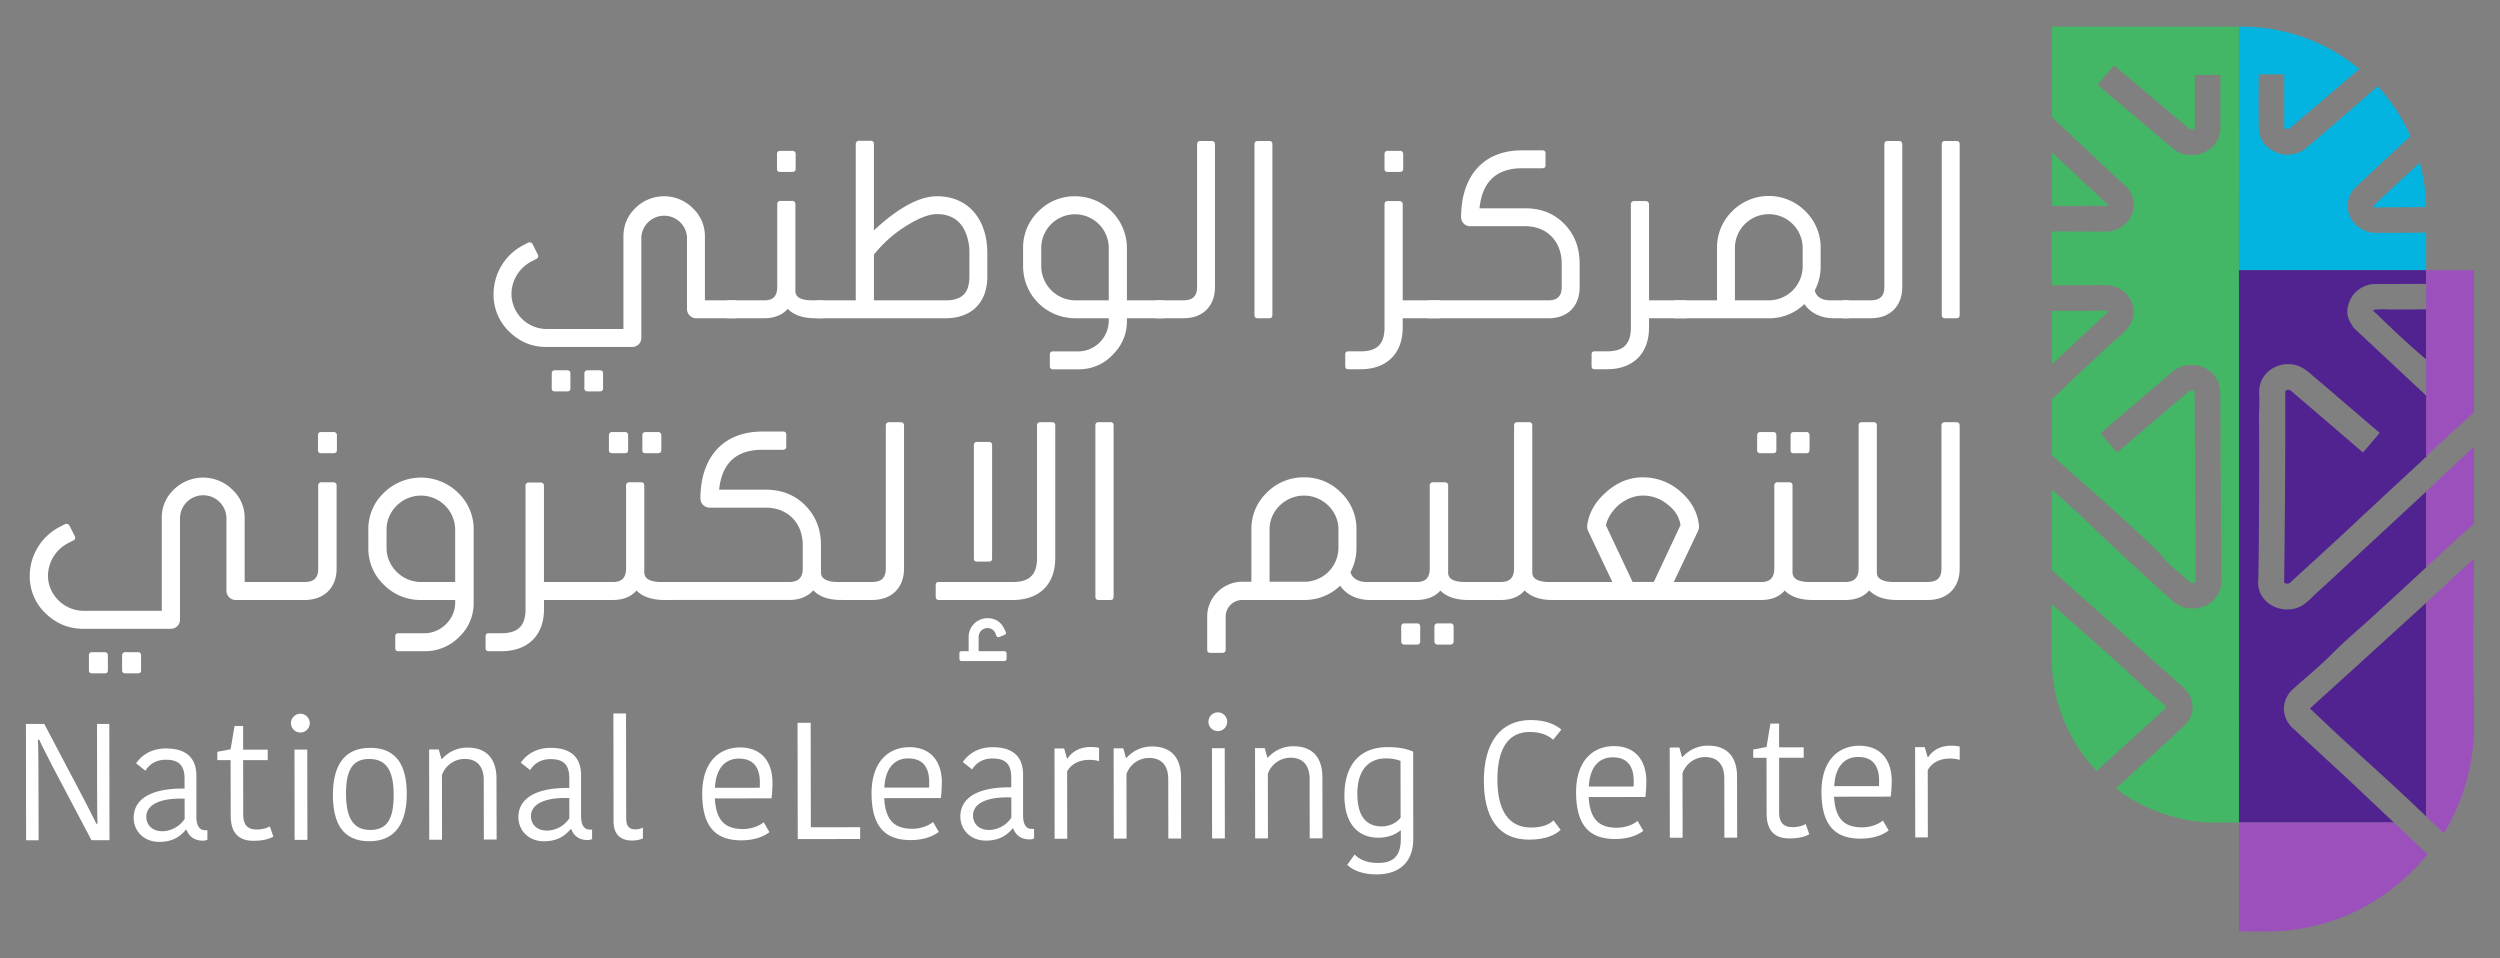 <svg id="Layer_1" data-name="Layer 1" xmlns="http://www.w3.org/2000/svg" viewBox="0 0 1748 670"><rect x="0" y="0" width="1748" height="670" fill="#808080" stroke="none"/><path d="M382.18,230.06H435.9V165.7c0-7.89,2.57-14.58,8.24-20.08a28.4,28.4,0,0,1,40.33,0,26.87,26.87,0,0,1,8.41,20.08V210H514.5v12.53H486.69a6.45,6.45,0,0,1-6.34-6.35V165.7a16,16,0,0,0-31.92,0v70.71a6.31,6.31,0,0,1-6.35,6.18H381.84c-9.95,0-18.53-3.61-25.91-10.81a35.75,35.75,0,0,1-10.82-26.26,38.59,38.59,0,0,1,20.6-34l3.6-1.89a2.2,2.2,0,0,1,1-.17,2.17,2.17,0,0,1,2.06,1.2l3.6,7.21a4.12,4.12,0,0,1,.35,1.2,2,2,0,0,1-1.2,1.89l-3.61,1.89a25.82,25.82,0,0,0-13.9,22.65A24.76,24.76,0,0,0,382.18,230.06Zm16.65,31.24v10.12c0,1.55-.68,2.23-2.23,2.23H388c-1.55,0-2.23-.68-2.23-2.23V261.3c0-1.55.68-2.41,2.23-2.41h8.58C398.15,258.89,398.83,259.75,398.83,261.3Zm22.83,0v10.12c0,1.55-.69,2.23-2.23,2.23H411c-1.54,0-2.4-.68-2.4-2.23V261.3a2.17,2.17,0,0,1,2.4-2.41h8.42C421,258.89,421.66,259.75,421.66,261.3Z" style="fill:#FFFFFF"/><path d="M543.45,200.54V142.88a2.16,2.16,0,0,1,2.4-2.4h7.89a2.16,2.16,0,0,1,2.4,2.4v60.06a5.64,5.64,0,0,0,1.38,4.29c1.71,1.72,5.15,2.75,10.13,2.75h8.06v12.53h-5.84c-8.4,0-14.75-2.24-18.87-6.35-.17-.18-.35-.18-.35-.34a2.34,2.34,0,0,1-.51.85c-3.95,4-9.27,5.84-16,5.84H508.44V210h26.08C540.7,210,543.45,206.89,543.45,200.54ZM543.27,118V107.87c0-1.55.69-2.4,2.23-2.4h8.42a2.17,2.17,0,0,1,2.4,2.4V118c0,1.53-.86,2.22-2.4,2.22H545.5C544,120.22,543.27,119.53,543.27,118Z" style="fill:#FFFFFF"/><path d="M661.16,222.51H571.41V210h26.94V100.83a2.3,2.3,0,0,1,2.57-2.4h7.9c1.54,0,2.23.86,2.23,2.4v60.24c17-15.79,31.75-23.85,44.1-23.85,22.31,0,35.19,16.64,35.19,39.64v16.48C690.34,211.52,679.35,222.51,661.16,222.51Zm16.65-29.17V176.86a35.7,35.7,0,0,0-3.44-16c-3.77-7.38-10.29-11.15-19.22-11.15-5.83,0-13,2.91-21.79,8.4a88.59,88.59,0,0,0-22.31,19.91V210h50.11C672.66,210,677.81,204.83,677.81,193.34Z" style="fill:#FFFFFF"/><path d="M775.24,224.57v-2.06H751.73a36.33,36.33,0,0,1-36.38-36.21V173.43A35,35,0,0,1,726,147.86a35.34,35.34,0,0,1,25.74-10.64,36.33,36.33,0,0,1,36.21,36.21V210h25.92v12.53H787.94v2.06c0,9.09-3.43,17-10.12,23.68a32.29,32.29,0,0,1-23.68,9.95H736.28a2,2,0,0,1-2.23-2.23v-8.06a2,2,0,0,1,2.23-2.23h17.86A21.56,21.56,0,0,0,775.24,224.57ZM751.73,210h23.51V173.43a23.6,23.6,0,1,0-47.2,0V186.3A24,24,0,0,0,751.73,210Z" style="fill:#FFFFFF"/><path d="M837,200.71V101c0-1.54.68-2.4,2.23-2.4h8.06c1.55,0,2.23.86,2.23,2.4v99.71c0,13.39-8.58,21.8-21.79,21.8H807.82V210H827.9C834.25,209.81,837,206.89,837,200.71Z" style="fill:#FFFFFF"/><path d="M887.6,222.51h-8.23c-1.55,0-2.24-.69-2.24-2.24V100.83c0-1.54.69-2.23,2.24-2.23h8.23c1.37,0,2.06.69,2.06,2.23V220.27C889.66,221.82,889,222.51,887.6,222.51Z" style="fill:#FFFFFF"/><path d="M968.06,229V143c0-1.54.69-2.4,2.24-2.4h8.07a2.17,2.17,0,0,1,2.4,2.4V210H1007v12.53H980.77V229c0,18.19-11.16,29.17-29.35,29.17h-8.58c-1.55,0-2.24-.68-2.24-2.23v-8.06c0-1.55.69-2.23,2.24-2.23h8.58C962.92,245.68,968.06,240.53,968.06,229Zm0-111V107.87c0-1.55.69-2.4,2.24-2.4h8.4a2.17,2.17,0,0,1,2.41,2.4V118c0,1.53-.86,2.22-2.41,2.22h-8.4C968.75,120.22,968.06,119.53,968.06,118Z" style="fill:#FFFFFF"/><path d="M1064.15,105.12h14.24c1.55,0,2.24.69,2.24,2.23v8.07c0,1.54-.69,2.23-2.24,2.23h-14.24c-17.84,0-27.8,9.44-29.69,28h32.09c11,0,20.09,3.61,27.29,11s10.64,16.64,10.64,27.8v16.3c0,13.39-8.4,21.8-21.8,21.8H998.43V210h84.09c6.34,0,9.43-2.91,9.43-9.27v-16.3c0-15.45-10.12-26.26-25.4-26.26h-38.61a6.3,6.3,0,0,1-6.35-6.18C1021.59,123.82,1036.52,105.12,1064.15,105.12Z" style="fill:#FFFFFF"/><path d="M1140.31,229V143a2.17,2.17,0,0,1,2.4-2.4h7.9A2.18,2.18,0,0,1,1153,143V210h26.08v12.53H1153V229c0,18.19-11.16,29.17-29.35,29.17h-8.59c-1.54,0-2.23-.68-2.23-2.23v-8.06c0-1.55.69-2.23,2.23-2.23h8.59C1135.16,245.68,1140.31,240.53,1140.31,229Z" style="fill:#FFFFFF"/><path d="M1279.82,210h12.87v12.53h-10.47c-8.93,0-16.31-3.6-20.59-9.95a35,35,0,0,1-24.89,9.95h-66.07V210h29.86V173.43a35.42,35.42,0,0,1,10.64-25.75,36,36,0,0,1,51.14,0A35.38,35.38,0,0,1,1273,173.43V186.3a35.93,35.93,0,0,1-4.11,16.82C1270,207.75,1274.15,210,1279.82,210Zm-66.76-36.55V210h23.68a23.73,23.73,0,0,0,23.68-23.68V173.43a23.68,23.68,0,1,0-47.36,0Z" style="fill:#FFFFFF"/><path d="M1317.54,200.71V101c0-1.54.69-2.4,2.23-2.4h8.06c1.55,0,2.23.86,2.23,2.4v99.71c0,13.39-8.58,21.8-21.79,21.8h-19.91V210h20.08C1314.79,209.81,1317.54,206.89,1317.54,200.71Z" style="fill:#FFFFFF"/><path d="M1368.15,222.51h-8.23c-1.55,0-2.24-.69-2.24-2.24V100.83c0-1.54.69-2.23,2.24-2.23h8.23c1.38,0,2.06.69,2.06,2.23V220.27C1370.21,221.82,1369.53,222.51,1368.15,222.51Z" style="fill:#FFFFFF"/><path d="M58.5,427.08h54.62V362.51a26.57,26.57,0,0,1,8.38-20.14,29.14,29.14,0,0,1,41,0,26.7,26.7,0,0,1,8.56,20.14v44.43h22v12.57H164.77a6.51,6.51,0,0,1-6.45-6.37V362.51a16.23,16.23,0,0,0-32.46,0v70.94a6.37,6.37,0,0,1-6.46,6.2H58.15C48,439.65,39.31,436,31.8,428.81a35.66,35.66,0,0,1-11-26.35,38.68,38.68,0,0,1,21-34.09l3.66-1.9a2.26,2.26,0,0,1,1-.17,2.23,2.23,0,0,1,2.1,1.21l3.67,7.23a4.56,4.56,0,0,1,.35,1.2,2,2,0,0,1-1.22,1.9l-3.67,1.89a25.91,25.91,0,0,0-14.14,22.73C33.54,415.89,44.89,427.08,58.5,427.08Zm16.92,31.34v10.16c0,1.55-.7,2.23-2.27,2.23H64.44c-1.58,0-2.28-.68-2.28-2.23V458.42c0-1.55.7-2.41,2.28-2.41h8.71C74.72,456,75.42,456.87,75.42,458.42Zm23.21,0v10.16c0,1.55-.69,2.23-2.26,2.23H87.81c-1.57,0-2.44-.68-2.44-2.23V458.42A2.19,2.19,0,0,1,87.81,456h8.56C97.94,456,98.63,456.87,98.63,458.42Z" style="fill:#FFFFFF"/><path d="M222.48,397.63v-58a2.19,2.19,0,0,1,2.44-2.41h8a2.19,2.19,0,0,1,2.44,2.41v58c0,13.44-8.9,21.88-22.34,21.88H186.88V406.94H213.4C219.69,406.77,222.48,404,222.48,397.63Zm13.09-93.14v10.16c0,1.54-.87,2.24-2.44,2.24h-8.56c-1.57,0-2.26-.7-2.26-2.24V304.49c0-1.55.69-2.41,2.26-2.41h8.56A2.19,2.19,0,0,1,235.57,304.49Z" style="fill:#FFFFFF"/><path d="M318.26,421.57v-2.06h-23.9a35.82,35.82,0,0,1-26-10.68,34.86,34.86,0,0,1-10.82-25.65V370.26a34.84,34.84,0,0,1,10.82-25.65,37,37,0,0,1,52,0,34.88,34.88,0,0,1,10.82,25.65v51.31a32.26,32.26,0,0,1-10.12,23.77,33.47,33.47,0,0,1-24.25,10H278.65c-1.57,0-2.27-.69-2.27-2.24V445c0-1.55.7-2.24,2.27-2.24h18.16C308.32,442.75,318.26,432.93,318.26,421.57Zm-23.9-14.63h23.9V370.26a24,24,0,0,0-23.9-23.75c-13.08,0-24.08,10.67-24.08,23.75v12.92C270.28,396.09,281.28,406.94,294.36,406.94Z" style="fill:#FFFFFF"/><path d="M367.44,426.05V339.78a2.2,2.2,0,0,1,2.45-2.41h8a2.2,2.2,0,0,1,2.44,2.41v67.16h26.52v12.57H380.36v6.54c0,18.25-11.34,29.27-29.84,29.27h-8.73c-1.57,0-2.27-.69-2.27-2.24V445c0-1.55.7-2.24,2.27-2.24h8.73C362.21,442.75,367.44,437.58,367.44,426.05Z" style="fill:#FFFFFF"/><path d="M437.75,397.47V339.62a2.14,2.14,0,0,1,2.27-2.41h8.21c1.57,0,2.26.85,2.26,2.41v60.26a5.72,5.72,0,0,0,1.57,4.3c1.75,1.72,5.24,2.76,10.3,2.76h8.2v12.57h-5.93c-8.56,0-15.18-2.25-19.37-6.37,0-.18-.18-.18-.18-.35l-.7.86c-4,4-9.24,5.86-16.05,5.86h-30V406.94h30.36C435,406.94,437.75,403.67,437.75,397.47Zm-12-82.82V304.49a2.19,2.19,0,0,1,2.44-2.41h8.73c1.57,0,2.27.86,2.27,2.41v10.16c0,1.54-.7,2.24-2.27,2.24h-8.73C426.58,316.89,425.71,316.19,425.71,314.65Zm23.39,0V304.49c0-1.55.7-2.41,2.27-2.41h8.55a2.19,2.19,0,0,1,2.44,2.41v10.16c0,1.54-.87,2.24-2.44,2.24h-8.55C449.8,316.89,449.1,316.19,449.1,314.65Z" style="fill:#FFFFFF"/><path d="M533,301.74H547.5a2,2,0,0,1,2.27,2.23v8.1c0,1.55-.7,2.41-2.27,2.41H533c-18.14,0-28.27,9.3-30.18,27.89h32.46c11.16,0,20.41,3.61,27.74,11s11,16.7,11,27.89v18.6c0,2.06.53,3.44,1.58,4.3,1.74,1.72,5.06,2.76,10.29,2.76H595v12.57h-7c-8.55,0-14.84-2.25-19-6.37l-.35-.35c-3.83,4.31-9.42,6.72-16.75,6.72H466.18V406.94h85.51c6.45,0,9.6-2.93,9.6-9.47V381.28c0-15.5-10.3-26.34-26-26.34H496.2a6.39,6.39,0,0,1-6.46-6.37C489.74,320.33,505.09,301.74,533,301.74Z" style="fill:#FFFFFF"/><path d="M619.36,397.63v-100c0-1.55.7-2.41,2.27-2.41h8.2c1.57,0,2.27.86,2.27,2.41v100c0,13.44-8.73,21.88-22.17,21.88H589.7V406.94h20.41C616.57,406.77,619.36,403.84,619.36,397.63Z" style="fill:#FFFFFF"/><path d="M725.09,390.24V297.6c0-1.55.7-2.41,2.28-2.41h8.19c1.57,0,2.27.86,2.27,2.41v92.64c0,18.41-11.17,29.27-29.66,29.27H656.51c-1.57,0-2.27-.86-2.27-2.41v-7.92c0-1.55.7-2.24,2.27-2.24h51.66C719.86,406.94,725.09,401.77,725.09,390.24Zm-40.83,54.92v10.16h17.8c1.05,0,1.75.51,1.75,1.55v3.61a1.64,1.64,0,0,1-1.75,1.73H672.39c-1,0-1.57-.69-1.57-1.73v-3.61a1.37,1.37,0,0,1,1.57-1.55h4.89V445.16a13.1,13.1,0,0,1,13.09-12.92c5.75,0,9.76,2.76,12,7.93l.87,1.72a1,1,0,0,1,.18.69c0,.68-.52,1-1.22,1.37l-3.33,1.39a2,2,0,0,1-.87.16c-.69,0-1-.34-1.39-1l-.53-1.55a5.87,5.87,0,0,0-5.75-3.79A6.15,6.15,0,0,0,684.26,445.16Zm-3.32-54.75v-79c0-1.55.7-2.41,2.27-2.41h8.21c1.57,0,2.26.86,2.26,2.41v79c0,1.55-.69,2.24-2.26,2.24h-8.21C681.64,392.65,680.94,392,680.94,390.41Z" style="fill:#FFFFFF"/><path d="M776.54,419.51h-8.38c-1.57,0-2.27-.7-2.27-2.25V297.43c0-1.55.7-2.24,2.27-2.24h8.38c1.4,0,2.09.69,2.09,2.24V417.26C778.63,418.81,777.94,419.51,776.54,419.51Z" style="fill:#FFFFFF"/><path d="M955.55,406.94h13.79v12.57H958c-9.25,0-16.58-3.62-20.94-10a35.87,35.87,0,0,1-25.31,10h-43.1A11.61,11.61,0,0,0,857,431v23.24c0,1.55-.87,2.24-2.44,2.24h-8.21c-1.57,0-2.27-.69-2.27-2.24V431c0-13.25,11.17-24.27,24.61-24.27h6.28V370.09a34.9,34.9,0,0,1,10.82-25.66,35.83,35.83,0,0,1,26-10.67,35.41,35.41,0,0,1,25.83,10.67,34.87,34.87,0,0,1,10.82,25.66v13.09a35.6,35.6,0,0,1-4.18,16.87C945.44,404.53,950,406.94,955.55,406.94Zm-67.88-36.85v36.68h24.08a23.84,23.84,0,0,0,24.09-23.59V370.09c0-12.91-11-23.58-24.09-23.58S887.67,357.18,887.67,370.09Z" style="fill:#FFFFFF"/><path d="M999.67,397.47V339.62a2.19,2.19,0,0,1,2.44-2.41h8a2.19,2.19,0,0,1,2.44,2.41v60.26a5.61,5.61,0,0,0,1.4,4.3c1.74,1.72,5.24,2.76,10.3,2.76h8.2v12.57h-5.94c-8.55,0-15-2.25-19.19-6.37-.17-.18-.35-.18-.35-.35a2.33,2.33,0,0,1-.52.86c-4,4-9.43,5.86-16.24,5.86H964.07V406.94h26.52C996.88,406.94,999.67,403.84,999.67,397.47ZM993,438.28v10c0,1.55-.71,2.41-2.27,2.41h-8.72c-1.57,0-2.28-.86-2.28-2.41v-10c0-1.55.71-2.41,2.28-2.41h8.72C992.33,435.87,993,436.73,993,438.28Zm23.38,0v10a2.19,2.19,0,0,1-2.44,2.41h-8.56a2.19,2.19,0,0,1-2.44-2.41v-10a2.19,2.19,0,0,1,2.44-2.41H1014A2.19,2.19,0,0,1,1016.42,438.28Z" style="fill:#FFFFFF"/><path d="M1058.63,397.47V297.6c0-1.55.7-2.41,2.27-2.41h8.2c1.57,0,2.27.86,2.27,2.41V399.88c0,2.06.52,3.44,1.57,4.3,1.74,1.72,5.23,2.76,10.3,2.76h8.89v12.57h-6.8c-8.9,0-15-2.41-19.37-6.72a3.85,3.85,0,0,1-.7.86c-3.84,4-9.25,5.86-16,5.86h-21.12V406.94h21.29C1055.66,406.94,1058.63,403.84,1058.63,397.47Z" style="fill:#FFFFFF"/><path d="M1206.42,419.51H1086.89V406.94h40.48l-17.1-36a7.65,7.65,0,0,1-.52-2.75v-.87c1.22-8.6,5.4-16.18,12.74-22.72,7.85-7.24,16.57-10.85,26.35-10.85a39.24,39.24,0,0,1,26.35,10.16c7.67,6.71,11.87,14.63,12.74,23.76v.69a7,7,0,0,1-.52,2.58l-17.11,36h36.12ZM1131.9,353c-4.7,4.14-7.84,9-9.06,14.29l18.67,39.61h14.83L1175,367.16c-.88-5.67-3.85-10.5-9.08-14.46a26.45,26.45,0,0,0-17.1-6.19C1142.73,346.51,1137.15,348.74,1131.9,353Z" style="fill:#FFFFFF"/><path d="M1240.6,397.47V339.62a2.14,2.14,0,0,1,2.26-2.41h8.21c1.57,0,2.26.85,2.26,2.41v60.26a5.72,5.72,0,0,0,1.57,4.3c1.75,1.72,5.23,2.76,10.3,2.76h8.2v12.57h-5.93c-8.56,0-15.18-2.25-19.38-6.37,0-.18-.17-.18-.17-.35l-.7.86c-4,4-9.24,5.86-16,5.86h-30V406.94h30.36C1237.8,406.94,1240.6,403.67,1240.6,397.47Zm-12-82.82V304.49a2.2,2.2,0,0,1,2.44-2.41h8.73c1.57,0,2.27.86,2.27,2.41v10.16c0,1.54-.7,2.24-2.27,2.24H1231C1229.43,316.89,1228.55,316.19,1228.55,314.65Zm23.39,0V304.49c0-1.55.7-2.41,2.27-2.41h8.55a2.19,2.19,0,0,1,2.44,2.41v10.16c0,1.54-.87,2.24-2.44,2.24h-8.55C1252.64,316.89,1251.94,316.19,1251.94,314.65Z" style="fill:#FFFFFF"/><path d="M1299.55,397.47V297.6c0-1.55.7-2.41,2.27-2.41H1310c1.58,0,2.28.86,2.28,2.41V399.88c0,2.06.52,3.44,1.57,4.3,1.74,1.72,5.23,2.76,10.29,2.76h8.9v12.57h-6.8c-8.9,0-15-2.41-19.37-6.72a3.85,3.85,0,0,1-.7.86c-3.84,4-9.25,5.86-16,5.86H1269V406.94h21.29C1296.58,406.94,1299.55,403.84,1299.55,397.47Z" style="fill:#FFFFFF"/><path d="M1357.47,397.63v-100c0-1.55.7-2.41,2.27-2.41h8.2c1.57,0,2.27.86,2.27,2.41v100c0,13.44-8.73,21.88-22.17,21.88h-20.23V406.94h20.41C1354.68,406.77,1357.47,403.84,1357.47,397.63Z" style="fill:#FFFFFF"/><path d="M26.51,517.21c.23,1.74.37,18.67.37,21.57L27,587.5H18.25l-.12-81.31,12.83,0,27.11,51.46c.8,1.62,8.61,16.58,9.3,18.31h.8c-.23-2.44-.26-20-.26-21.81l-.07-48h8.59l.12,81.31-12.6,0L36.61,535.63c-.8-1.62-8.5-16.45-9.19-18.42Z" style="fill:#FFFFFF"/><path d="M137.31,542.44l0,28.54c0,5.68,1.74,9.5,6.09,9.5h1.61v6.61a7,7,0,0,1-3.21.7c-6.19,0-9.86-3.35-11.35-7.64H130c-3,3.48-8,8.48-18.54,8.49-11.57,0-18-8.2-18-16.78,0-13.92,13.48-20.79,35.59-20.48v-6.84c0-10.32-4.95-13.33-13.19-13.32s-12.37,4.66-14.19,7.68l-6.54-5.21c2.17-3,8-10.34,20.94-10.36C129.38,523.31,137.29,529.21,137.31,542.44Zm-8.22,16c-15-.56-26.8,3.17-26.78,12.68,0,5.57,4,10.09,11.24,10.08a19.17,19.17,0,0,0,15.56-8.61Z" style="fill:#FFFFFF"/><path d="M161.3,570.47l-.06-39-9.28,0v-5.81l9.28-1.75L164,507.6H170l0,16.59,17.18,0v7.31l-17.18,0,.06,38.5c0,7.08,3.57,10,9.06,10,5,0,7.91-1.17,9.51-2.22l2.53,7.19c-2.41,1.4-6.53,2.91-14,2.92C166.94,587.87,161.32,582.42,161.3,570.47Z" style="fill:#FFFFFF"/><path d="M209.76,499.06a6.56,6.56,0,1,1,0,13.11,6.56,6.56,0,0,1,0-13.11Zm-3.85,25.07,8.93,0,.09,63.1-8.93,0Z" style="fill:#FFFFFF"/><path d="M232.76,555.75c0-19.48,7.16-32.84,26.06-32.86s25.57,12.94,25.59,32.2c0,19.49-7.28,33.08-26.18,33.1S232.79,575.12,232.76,555.75Zm26.15,24.55c12,0,16.37-8,16.34-24.5,0-16.93-5.07-25.16-17.1-25.14-11.8,0-16.25,8-16.23,24.38C242,572,247,580.32,258.91,580.3Z" style="fill:#FFFFFF"/><path d="M347.24,587l-8.94,0-.06-41.41c0-9.63-4.72-15-13.42-14.94A16.8,16.8,0,0,0,309,542l.07,45.12h-8.94l-.09-63.1h6.75l1.85,6.61h.46a23.46,23.46,0,0,1,17.74-7.91c12.48,0,19.94,6.81,20.3,20.85Z" style="fill:#FFFFFF"/><path d="M406.28,542l0,28.54c0,5.68,1.73,9.51,6.09,9.5H414v6.61a6.81,6.81,0,0,1-3.2.7c-6.19,0-9.86-3.35-11.35-7.64H399c-3,3.49-8,8.48-18.54,8.5-11.56,0-18-8.21-18-16.79,0-13.92,13.49-20.79,35.6-20.47v-6.85c0-10.32-5-13.33-13.2-13.32s-12.36,4.66-14.19,7.68l-6.54-5.21c2.18-3,8-10.33,20.95-10.35C398.35,522.91,406.26,528.81,406.28,542Zm-8.22,16c-15-.55-26.8,3.18-26.79,12.69,0,5.57,4,10.08,11.24,10.07a19.17,19.17,0,0,0,15.57-8.61Z" style="fill:#FFFFFF"/><path d="M437.72,498.84l.11,73.07c0,5.57,1.84,8,6.54,8a11.24,11.24,0,0,0,5.15-1.29v7.66a20,20,0,0,1-7.79,1.4c-8.58,0-12.72-5.08-12.73-13.32l-.11-75.51Z" style="fill:#FFFFFF"/><path d="M538,581.85c-4.12,3.14-10.65,5.7-19.58,5.72-17.75,0-27.39-9.13-27.42-32.68,0-22.85,12.55-32.26,26.41-32.28,14.77,0,22.69,9.71,22.71,24.67a98.69,98.69,0,0,1-.67,10.91l-39.63.06c.83,15.54,7.25,21.44,19.73,21.42,6.19,0,11.8-2.45,14.43-4.77Zm-38.08-31,31.27-.05c.12-1.27.11-2.89.11-3.59,0-10.79-4.61-16.81-14.68-16.8C508.44,530.4,500.66,535.63,499.88,550.82Z" style="fill:#FFFFFF"/><path d="M566.83,505.37l.11,73.07,34.48-.05v8.24l-43.64.06-.13-81.31Z" style="fill:#FFFFFF"/><path d="M656.41,581.67c-4.12,3.14-10.65,5.7-19.58,5.72-17.76,0-27.39-9.12-27.43-32.68,0-22.85,12.55-32.26,26.42-32.28,14.77,0,22.69,9.71,22.71,24.67a101,101,0,0,1-.67,10.91l-39.63.06c.82,15.54,7.25,21.44,19.73,21.42,6.19,0,11.8-2.45,14.43-4.77Zm-38.08-31,31.27,0c.11-1.28.11-2.9.11-3.6,0-10.79-4.61-16.81-14.69-16.79C626.89,530.22,619.11,535.45,618.33,550.64Z" style="fill:#FFFFFF"/><path d="M715.34,541.57l0,28.53c0,5.69,1.74,9.51,6.09,9.5h1.6v6.61a6.81,6.81,0,0,1-3.2.7c-6.19,0-9.86-3.35-11.36-7.64h-.45c-3,3.48-8,8.47-18.54,8.49-11.57,0-18-8.21-18-16.79,0-13.92,13.48-20.79,35.59-20.47v-6.85c0-10.32-5-13.33-13.2-13.32S681.54,535,679.71,538l-6.53-5.21c2.17-3,8-10.33,20.94-10.35C707.41,522.44,715.32,528.34,715.34,541.57Zm-8.22,16c-15-.56-26.8,3.17-26.78,12.68,0,5.57,4,10.08,11.23,10.07a19.17,19.17,0,0,0,15.57-8.61Z" style="fill:#FFFFFF"/><path d="M768.48,532.2a24,24,0,0,0-7-.91c-6.07,0-12.37,2.45-15.34,8.14l.07,47H737.4l-.09-63.1h6.76l1.95,7h.46c2.75-4.52,8.47-8,15.68-8a26.3,26.3,0,0,1,6.3.57Z" style="fill:#FFFFFF"/><path d="M825.83,586.29H816.9l-.06-41.41c0-9.63-4.72-14.95-13.42-14.94a16.81,16.81,0,0,0-15.79,11.27l.06,45.13h-8.93l-.1-63.1h6.76l1.84,6.6h.46a23.58,23.58,0,0,1,17.75-7.91c12.48,0,19.94,6.82,20.3,20.85Z" style="fill:#FFFFFF"/><path d="M851.25,498.09a6.56,6.56,0,1,1,0,13.11,6.56,6.56,0,0,1,0-13.11Zm-3.85,25.06h8.93l.09,63.1h-8.93Z" style="fill:#FFFFFF"/><path d="M924.69,586.14h-8.93l-.07-41.41c0-9.63-4.71-15-13.42-14.94a16.83,16.83,0,0,0-15.79,11.27l.07,45.13h-8.94l-.09-63.1h6.76l1.84,6.6h.46a23.55,23.55,0,0,1,17.74-7.91c12.48,0,19.94,6.82,20.3,20.85Z" style="fill:#FFFFFF"/><path d="M988.15,586.51c0,16.58-10,24.84-25.62,24.86-11.8,0-18-4.15-20.51-6.7l5.14-7.2c3.1,3.13,8,5.91,16.39,5.9,11.34,0,15.91-5.6,15.9-16.85v-5.8H979c-1.94,1.74-7.21,5-15.23,5-12.82,0-23.72-8.09-23.75-29.54,0-20.18,9.68-33.77,30.3-33.8,7.9,0,14,1.37,17.76,3.22Zm-19.1-56.23c-12,0-20,8-20,24.73,0,18.1,8.28,22.84,17.1,22.83,4.92,0,10.19-2.22,13.16-6.17L979.25,532A28.23,28.23,0,0,0,969.05,530.28Z" style="fill:#FFFFFF"/><path d="M1070.39,503.44c12.26,0,18.68,4.39,21.32,6.7l-5.72,7.08c-3.44-2.89-8.14-5.44-16.5-5.43-14,0-22.55,10.37-22.52,33.33,0,22,8.19,33.51,23.54,33.49,8.13,0,12.82-2.22,15.68-5l5,6.6c-3.55,3.48-10.53,6.86-22,6.88-22.11,0-31.64-16.07-31.68-41.13C1037.54,519.27,1049,503.47,1070.39,503.44Z" style="fill:#FFFFFF"/><path d="M1149,580.93c-4.11,3.13-10.64,5.7-19.57,5.71-17.76,0-27.39-9.12-27.43-32.67,0-22.85,12.55-32.27,26.41-32.29,14.78,0,22.69,9.71,22.72,24.68a101,101,0,0,1-.67,10.9l-39.64.06c.83,15.55,7.26,21.45,19.74,21.43,6.19,0,11.79-2.45,14.43-4.78Zm-38.07-31,31.27,0c.11-1.27.11-2.9.11-3.6,0-10.78-4.61-16.81-14.69-16.79C1119.46,529.47,1111.68,534.7,1110.9,549.9Z" style="fill:#FFFFFF"/><path d="M1214.62,585.7h-8.93l-.06-41.41c0-9.63-4.72-14.95-13.43-14.94a16.83,16.83,0,0,0-15.79,11.27l.07,45.13h-8.94l-.09-63.1h6.75l1.85,6.61h.45a23.58,23.58,0,0,1,17.75-7.91c12.49,0,19.94,6.82,20.3,20.85Z" style="fill:#FFFFFF"/><path d="M1235.22,568.85l-.06-39h-9.28v-5.8l9.28-1.76,2.72-16.36h6.07l0,16.59,17.19,0v7.31l-17.18,0,0,38.51c0,7.07,3.57,10,9.07,10,5,0,7.9-1.17,9.5-2.21l2.53,7.18c-2.4,1.4-6.52,2.91-14,2.92C1240.86,586.24,1235.23,580.8,1235.22,568.85Z" style="fill:#FFFFFF"/><path d="M1320.58,580.67c-4.12,3.13-10.65,5.7-19.58,5.71-17.76,0-27.39-9.12-27.43-32.67,0-22.85,12.55-32.27,26.41-32.29,14.78,0,22.69,9.71,22.72,24.68A101,101,0,0,1,1322,557l-39.64.06c.83,15.55,7.26,21.45,19.74,21.43,6.18,0,11.79-2.45,14.42-4.78Zm-38.08-31,31.27,0c.11-1.27.11-2.9.11-3.6,0-10.78-4.61-16.81-14.69-16.79C1291.06,529.21,1283.27,534.44,1282.5,549.64Z" style="fill:#FFFFFF"/><path d="M1370.21,531.29a24.3,24.3,0,0,0-7-.92c-6.07,0-12.36,2.46-15.33,8.14l.07,47h-8.82l-.09-63.1h6.75l2,7h.46c2.74-4.52,8.46-8,15.68-8a27.53,27.53,0,0,1,6.3.57Z" style="fill:#FFFFFF"/><path d="M1471.17,144.16a5.89,5.89,0,0,0,.84,0,2.57,2.57,0,0,0,1.45-.35,1.73,1.73,0,0,0,.51-.63l-1.71-1.58q-19-17.55-37.67-35.26v37.58L1448,144C1455.71,144.09,1463.46,143.65,1471.17,144.16Z" style="fill:#43b766"/><path d="M1473.5,218.48s.37-.13.41-.38-.32-.5-.46-.59a1.67,1.67,0,0,0-.71-.24,11.19,11.19,0,0,0-2.49-.11c-1.23.19-14.62.24-35.66.21v37.38Z" style="fill:#43b766"/><path d="M1565.48,18.65h-13.75c0,.07,0,.14,0,.21h0v-.21H1434.59c-.08,0,.08,0,0,0s.08.14,0,.25,0,.17,0,.26v.17c0,7.53,0,16.32,0,24.55V56.74c0,7.9,0,18.1,0,25.09l9.26,8.71q20.7,19.51,41.41,38.85a13,13,0,0,1,2.42,2.21,15.4,15.4,0,0,1,1.93,3.05,21.34,21.34,0,0,1,1.66,3.94,17.29,17.29,0,0,1-4.08,16.73,20.55,20.55,0,0,1-14.65,6.63l-38-.14v37.67l20.12-.09,17-.09c.35,0,.83,0,1.4.09a27.2,27.2,0,0,1,3.71.55,21,21,0,0,1,4.93,1.8,19.19,19.19,0,0,1,9.06,10.28,17.39,17.39,0,0,1,.89,8.79,18.39,18.39,0,0,1-3.46,8,25.82,25.82,0,0,1-2,2.28,68,68,0,0,1-6.15,5.73c-2.52,2.06-14.19,12.69-45.45,42.43.25.17-.25.35,0,.52-.34-.23.07-.47,0-.52v39.1c56.5,49.56,74.31,66.76,78.56,72.14,4.89,6.2,11.84,10.47,17.5,16a3.79,3.79,0,0,0,1.46.89,2.82,2.82,0,0,0,2.49-.14,2.06,2.06,0,0,0,.61-.7c-.42-78.81-.7-129.71-.77-130.52,0-.43-.06-.86-.06-1.3,0-.68.08-.74,0-.92-.27-.7-1.54-1-2.53-.81a2.88,2.88,0,0,0-1.36.68C1508,292.75,1499.29,300.16,1496,303l-6.78,5.81-5.78,4.93-3.22,2.73q-5.79-6.75-11.56-13.51c1.54-1.3,3.73-3.28,6.55-5.66,6.5-5.51,9.19-7.84,20-17.06,9.64-8.25,15.54-13.28,17.4-14.87l7.26-6.18a20.26,20.26,0,0,1,2.23-1.45,20.77,20.77,0,0,1,7.71-2.44,22.33,22.33,0,0,1,5.6.11,20.14,20.14,0,0,1,8.69,3.27c.51.38,1.11.88,1.11.88,1,.8,1.79,1.56,2.16,1.93a17.28,17.28,0,0,1,3.45,5.13,18.8,18.8,0,0,1,1.45,6,23.4,23.4,0,0,1,.1,3.65c.1,9.74.15,17.63.17,23,0,4.33,0,6.95.07,17.4,0,8.68.08,15.35.1,19.19,0,4.67.07,9.47.13,20.3,0,.73.09,13.7.14,21.87,0,6.55.11,16.18.2,28.1a17.21,17.21,0,0,1-.06,2.27,19.34,19.34,0,0,1-3.92,9.63,18.69,18.69,0,0,1-1.89,2,22,22,0,0,1-8.11,4.59,21.4,21.4,0,0,1-11.69.2,21.65,21.65,0,0,1-8.66-4.84c-22.9-20.12-58.88-54.54-58.88-54.54-7-6.69-14.27-13.25-14.27-13.25-4.61-4.16-8.48-7.52-11.08-9.75V398.7l92.05,82a22.63,22.63,0,0,1,2.91,3.35,20.3,20.3,0,0,1,2.19,4,17,17,0,0,1,1.17,8.46,17.77,17.77,0,0,1-3.62,8.53,21.2,21.2,0,0,1-3.88,4.09q-14.78,13.62-29.73,27.29-8.15,7.42-16.28,14.8c1.93,1.54,4.6,3.54,7.92,5.69a113.17,113.17,0,0,0,18.44,9.42,122.15,122.15,0,0,0,24.82,7.25,118.63,118.63,0,0,0,17.56,1.57h17.34Zm-13,39.52c0,2.35,0,3.09,0,8.1,0,5.89,0,5.3,0,9.34,0,2.62,0,3.59,0,8.19v6.3c0,.46,0,1-.12,1.69a16.4,16.4,0,0,1-.31,1.86,17.1,17.1,0,0,1-1.29,3.68,17.66,17.66,0,0,1-1.27,2.24,18.37,18.37,0,0,1-3.45,3.91,20.75,20.75,0,0,1-2.15,1.57c-.55.36-1,.61-1.22.73s-1,.55-2,1a22.61,22.61,0,0,1-3.58,1.15,21.66,21.66,0,0,1-5.14.5,19.55,19.55,0,0,1-9.12-2.17,18,18,0,0,1-4-2.94c-1.74-1.4-4.38-3.53-7.56-6.2-3.53-3-6.08-5.19-7.1-6.08-6-5.21-19.22-16.2-19.22-16.2-4.39-3.65-10.5-8.8-18.3-15.56.76-1,1.37-1.7,1.76-2.16,3.56-4.32,5.38-6.18,8.91-10.54l.76-.94L1530.65,90a2.64,2.64,0,0,0,1,.57,2.9,2.9,0,0,0,1.6-.06,1.94,1.94,0,0,0,1.17-.65,1.4,1.4,0,0,0,.21-.82c0-.91,0-16,0-36.63l17.84,0v.08c0,1.23,0,2.4,0,2.4C1552.54,56.56,1552.53,57.78,1552.53,58.17Z" style="fill:#43b766"/><path d="M1504.93,503.65l2.82-2.58,4.58-4.23,1-.95.4-.36c.13-.12.88-.77,1-1a1.59,1.59,0,0,1,.12-.16.37.37,0,0,0,.07-.1s0-.09-.15-.17c-1.28-1.08-3.25-2.76-5.64-4.83-11.45-9.92-19.62-17.71-21.66-19.64-6.83-6.46-21.09-19.13-52.94-47.2,0,3.6,0,6.91,0,10.52v12.42c0,4.77,0,6.78,0,10.64,0,1.58,0,5.09,0,6.27a117.32,117.32,0,0,0,1.94,19,114.59,114.59,0,0,0,24.23,51.83c2,2.39,3.78,4.4,5.28,6,19.35-17.64,33.44-30.5,35.64-32.51Z" style="fill:#43b766"/><path d="M1670.27,162.82h-6.6c-3.37,0-3.3,0-3.49,0a21.34,21.34,0,0,1-9.47-3,19.7,19.7,0,0,1-5-4.32,18.86,18.86,0,0,1-3.64-7,18.17,18.17,0,0,1-.31-7.66,17.88,17.88,0,0,1,2.66-6.75,17.33,17.33,0,0,1,1.82-2.28c4-4.17,37-34.58,39.18-36.53a128.9,128.9,0,0,0-19.41-31c-1.4-1.66-2.63-3-3.53-4Q1645.83,75,1628.7,89.68q-7.9,6.76-15.78,13.43a18.76,18.76,0,0,1-2.46,1.9,19.09,19.09,0,0,1-7.06,2.69,20.19,20.19,0,0,1-7.27.22,22.09,22.09,0,0,1-10-4.59,15.39,15.39,0,0,1-2-1.68,17.2,17.2,0,0,1-4-7.05,22.7,22.7,0,0,1-.78-3q-.08-5.67-.11-11.42-.09-14.28.11-28.2h17.79l0,36.92a.87.87,0,0,0,0,.48c.3.81,1.84,1,2.75.81a2.84,2.84,0,0,0,1-.37,2.37,2.37,0,0,0,.55-.44c.46-.47,19-16.28,48.19-41.18-1.38-1.14-3.31-2.69-5.69-4.45a128.26,128.26,0,0,0-64.37-24.52l-3.12-.25c-.7,0-2.54-.17-5-.24-1.77-.06-3.55-.09-6-.06V188.92h130.9V162.59c-4.53.07-8.62.12-12.24.15C1682.08,162.76,1675.93,162.82,1670.27,162.82Z" style="fill:#02b4df"/><path d="M1659.59,143.88a.68.68,0,0,0-.07.44c.07.27.38.42.58.51a3,3,0,0,0,1.56.18l34.73-.23c-.09-4.67-.43-8.84-.85-12.4-.51-4.38-1.17-8-1.7-10.62-.62-3.08-1.29-5.78-1.9-8C1679.45,125.24,1659.88,143.33,1659.59,143.88Z" style="fill:#02b4df"/><path d="M1649.07,464.57l-15.64,14.17c-7.13,6.47-13.31,12.07-18.32,16.59,2.72,2.6,6.76,6.43,11.68,11.06l7.26,6.79c13,12.08,22.61,20.73,26.58,24.33,8.65,7.82,20.49,18.68,35.75,33.33V421.45l-23.54,21.49C1664.17,450.85,1657.3,457.1,1649.07,464.57Z" style="fill:#502390"/><path d="M1673.64,216.38c-1.15,0-2.3,0-3.46,0a72,72,0,0,0-9.66.13l-.12,0c-.37.07-1,.24-1.05.53s.12.33.19.44a1.45,1.45,0,0,0,.41.37l2.58,2.4q11.78,11.52,24.71,23.12c3.11,2.79,6,5.21,9.14,7.9v-35C1696.3,216.32,1677.09,216.43,1673.64,216.38Z" style="fill:#502390"/><path d="M1696.38,198.51v-9.59h-130.9V575.09h108.28c-12.73-12-25.54-24.19-38.42-36.16q-6.54-6-13.1-12.1c-.35-.32-3-2.76-6.64-6.11-3.83-3.54-7-6.47-9.18-8.5-.83-.85-1.54-1.5-2-1.94-1-.88-1.35-1.13-2-1.82a16.19,16.19,0,0,1-1.7-2,18.81,18.81,0,0,1-2.75-5,17.56,17.56,0,0,1-.83-8.59,18.85,18.85,0,0,1,4.14-9.07,19.61,19.61,0,0,1,1.85-1.91c9.11-8.11,18.83-16.07,27.34-24.62,1.52-1.52,2.81-2.8,4-3.93,7.4-7.27,9.38-8.41,29.17-26.46,12.87-11.74,25-23,28.45-26.18l4.38-4.09V343.65l-60.46,56-10.8,10c-3.65,3.37-5.78,5.11-8.55,7.92-.26.27-1.34,1.36-2.88,2.69a26.92,26.92,0,0,1-4.26,3.17,19.72,19.72,0,0,1-10.43,2.71c-.56,0-1.11,0-1.67-.09a22.42,22.42,0,0,1-6.69-1.59c-.57-.25-1.2-.58-1.2-.58a22.65,22.65,0,0,1-3.39-2.08,18.49,18.49,0,0,1-3.89-4,17.9,17.9,0,0,1-3.33-8.77,18.46,18.46,0,0,1,0-3.24c.58-7.26.86-94.46.59-111-.1-6.55.44-13.1.11-19.64a20,20,0,0,1,1.48-8.68,19,19,0,0,1,3.55-5.45,21,21,0,0,1,18.32-6.19,20.52,20.52,0,0,1,2.18.44c3.88,1,6.53,3,9.17,5,.65.49,1.78,1.59,4.07,3.54,1.47,1.26,2.57,2.16,3,2.53,2.54,2.11,5,4.23,7.36,6.27l1.41,1.22c4.27,3.67,16.61,14.22,33.73,28.87h0q-2.76,3.27-5.57,6.55-3.06,3.58-6.11,7.12l0,0,0,.05-23.38-20.09-27.1-23.18a3.41,3.41,0,0,0-1.63-.55,3.22,3.22,0,0,0-1.64.38,2.79,2.79,0,0,0-.59.43q.1,64.53-.74,129.49c0,.95-.05,3.4-.06,4.34a2.46,2.46,0,0,0,.88.65,2.88,2.88,0,0,0,1,.19l.35,0a3.47,3.47,0,0,0,1.41-.3,3.25,3.25,0,0,0,1.35-1.17c13.73-12.47,24.78-22.64,32.2-29.5l1-.89c13.31-12.37,14.74-13.83,29.46-27.49,11.66-10.83,15.29-14.13,27-25,2-1.86,3.58-3.36,5-4.65V276.92l-26.24-24.52-24.46-22.85a26,26,0,0,1-2.24-3.34,18.14,18.14,0,0,1-2.25-5.42,15.37,15.37,0,0,1,.18-6.68,20,20,0,0,1,3.86-8.22,20.39,20.39,0,0,1,11.65-7c.65-.14,1.17-.22,1.5-.27l38-.14Z" style="fill:#502390"/><line x1="1708.75" y1="582.65" x2="1696.38" y2="570.85" style="fill:none"/><line x1="1697.35" y1="597.31" x2="1673.75" y2="575.09" style="fill:none"/><path d="M1696.38,570.85V421.47c9.77-9,21-19.49,33.49-31v1.39c-.82,58.72-.56,85,0,97v21.87c0,.62-.07,1.25-.09,1.87a156.85,156.85,0,0,1-2.48,21.73,144.8,144.8,0,0,1-18.55,48.31Z" style="fill:#9c50bc"/><path d="M1696.38,188.92V319.1c3.85-4,28.15-26,33.49-30.83V188.92Z" style="fill:#9c50bc"/><path d="M1697.35,597.31a148,148,0,0,1-24.63,24,144.36,144.36,0,0,1-28.91,17.46,140,140,0,0,1-22.56,7.9A141.5,141.5,0,0,1,1601,650.4c-9.7,1.09-17.77,1-27.23.9-3.92,0-6.14-.14-8.31-.24v-76h108.27Z" style="fill:#9c50bc"/><path d="M1696.38,343.64v52.94c6.62-6.15,12.93-12,21.69-19.89,5-4.49,9.09-8.14,11.8-10.54v-53.9c-12.49,11.62-23.61,22.2-33.49,31.39Z" style="fill:#9c50bc"/></svg>